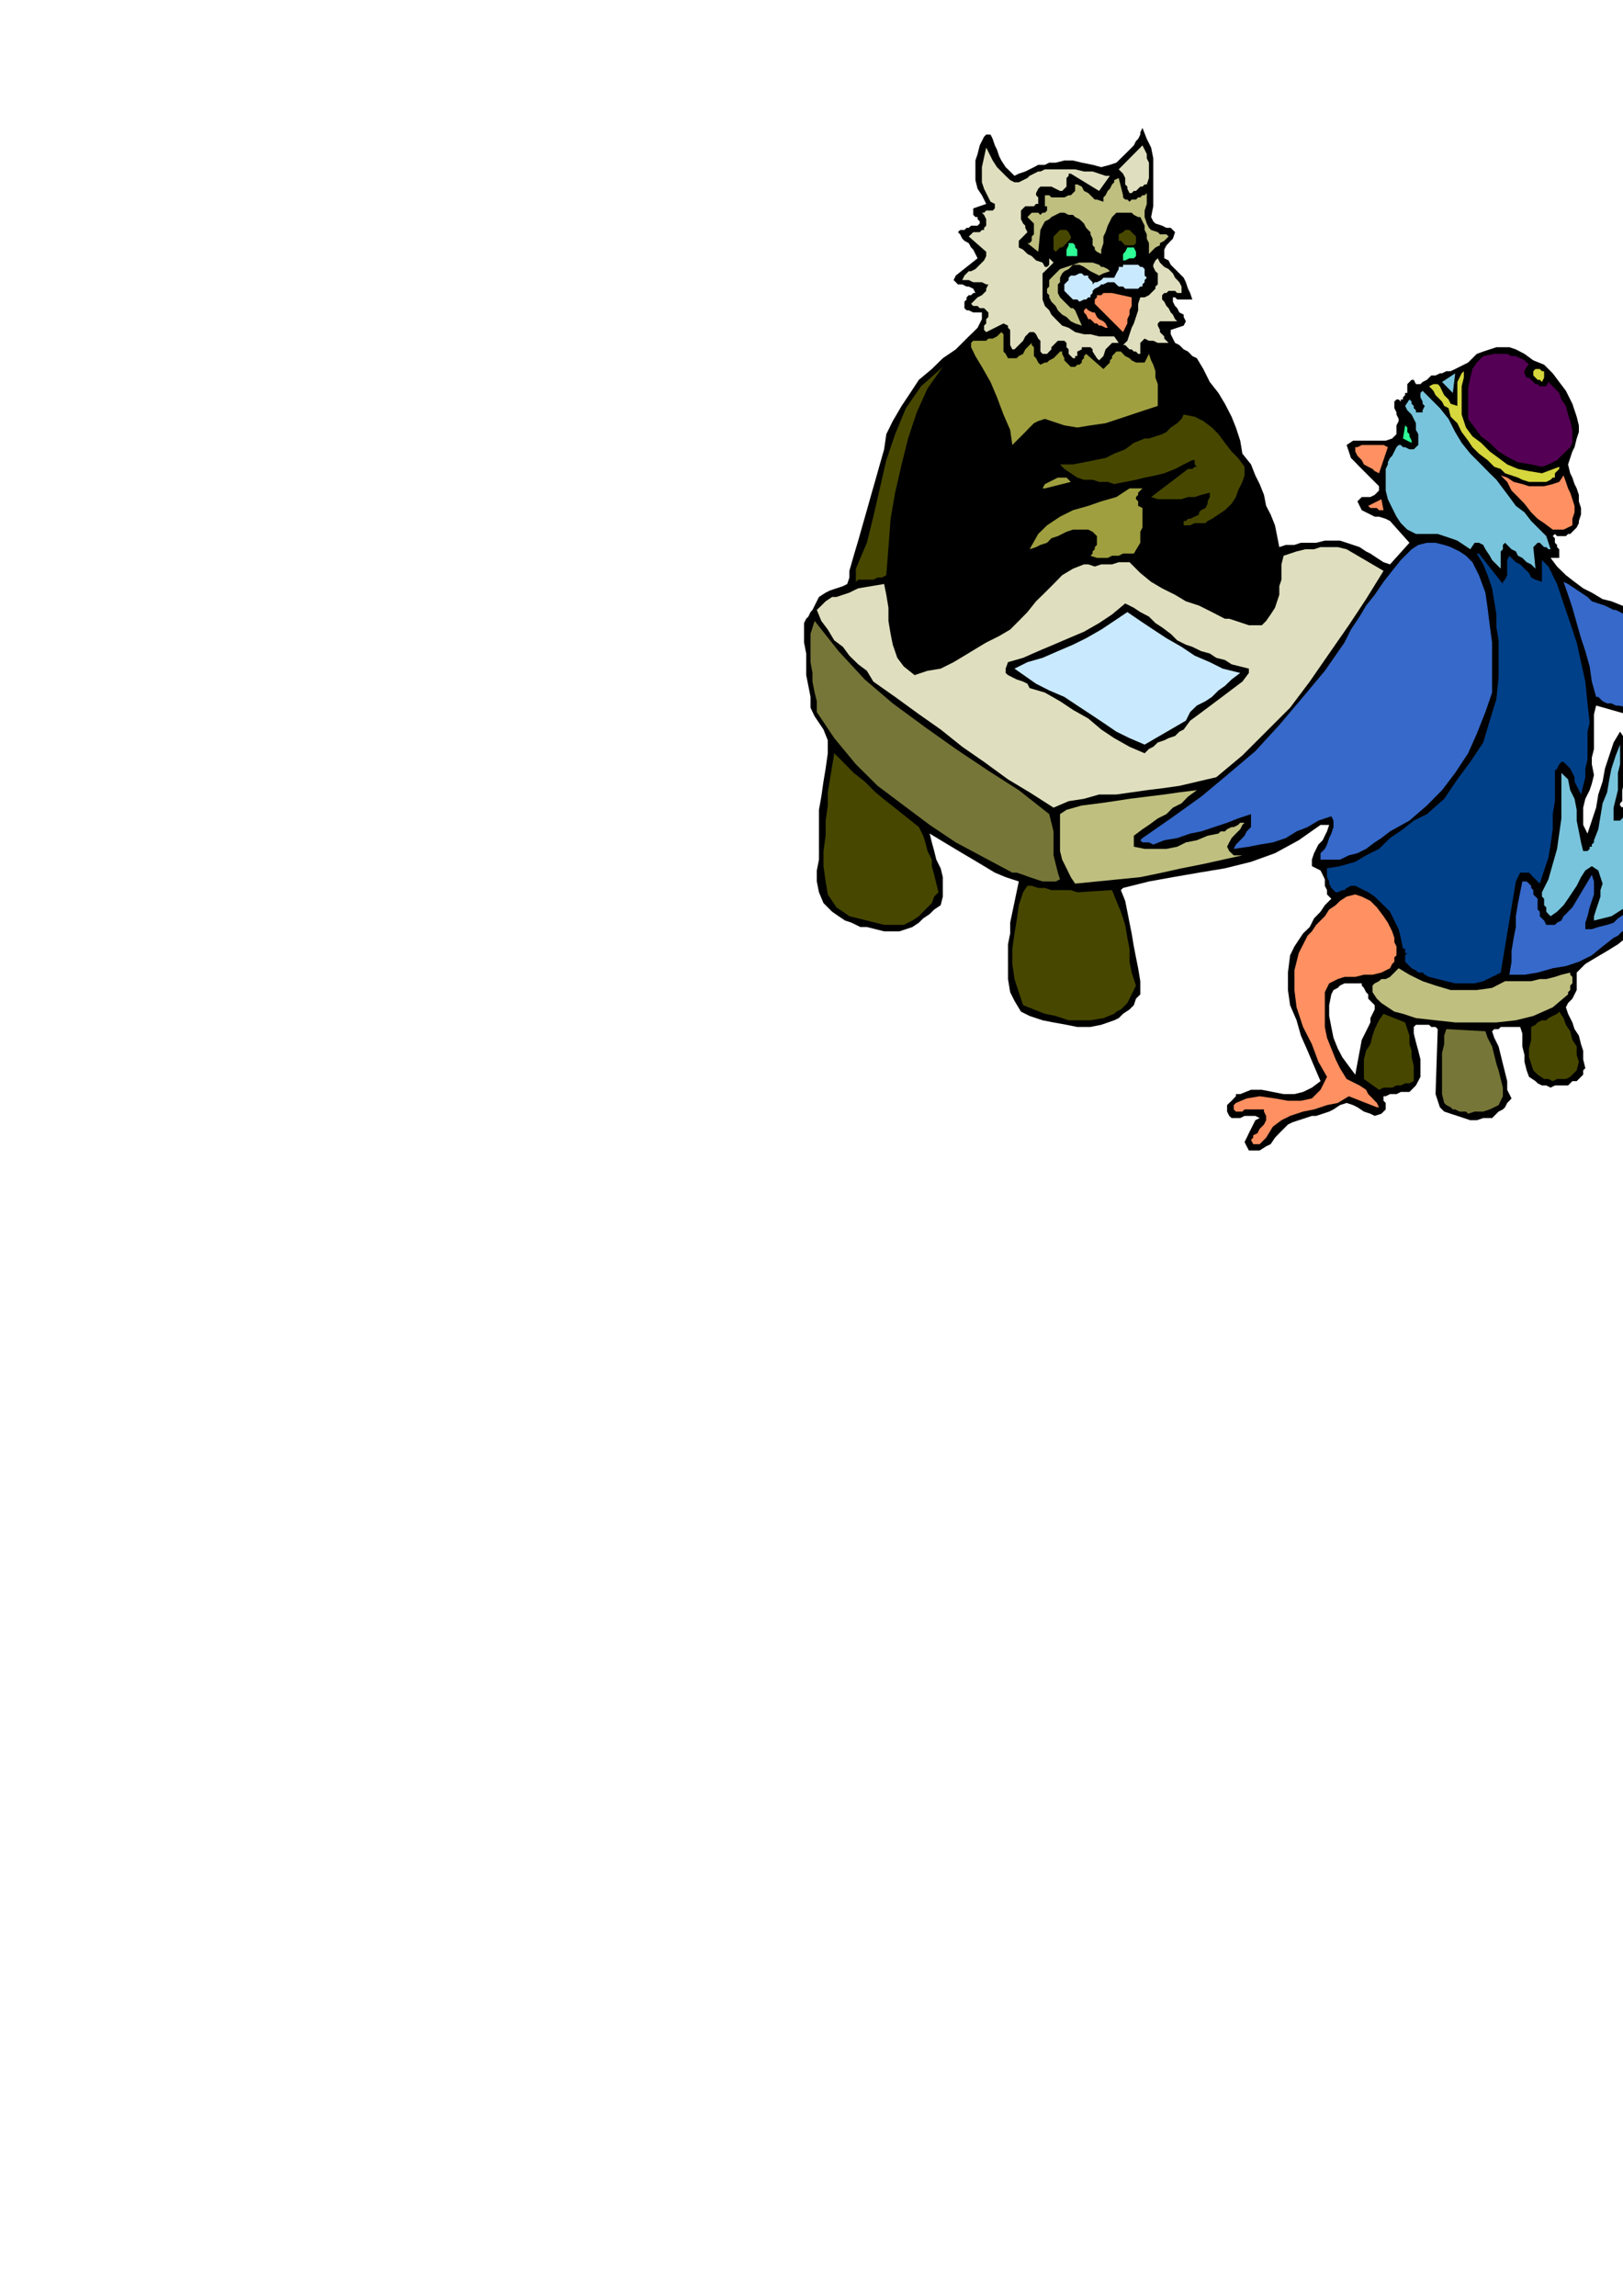<?xml version="1.0" encoding="utf-8"?>
<!-- Created by UniConvertor 2.0rc4 (https://sk1project.net/) -->
<svg xmlns="http://www.w3.org/2000/svg" height="841.89pt" viewBox="0 0 595.276 841.89" width="595.276pt" version="1.1" xmlns:xlink="http://www.w3.org/1999/xlink" id="c4a6d1e1-f613-11ea-a1ce-dcc15c148e23">

<g>
	<path style="fill:#000000;" d="M 657.134,216.537 L 657.134,215.745 657.926,214.953 657.926,214.161 657.926,214.161 657.926,213.369 657.926,212.577 657.134,211.785 656.27,211.785 655.478,210.921 653.894,210.921 653.102,211.785 652.31,211.785 651.518,212.577 650.726,213.369 649.142,213.369 648.35,214.161 644.39,216.537 641.15,218.121 636.398,218.913 632.438,218.913 627.614,218.913 622.862,219.705 617.318,220.497 611.702,222.873 609.326,222.873 606.95,222.873 604.574,222.873 602.99,222.873 600.542,222.873 598.958,222.873 596.582,222.873 594.998,222.081 591.038,220.497 587.798,219.705 583.838,217.329 580.67,215.745 577.502,213.369 574.334,210.921 571.094,207.753 568.718,204.585 571.886,204.585 571.886,203.793 571.886,202.209 571.886,201.417 571.094,200.625 571.094,199.833 570.302,199.041 570.302,197.385 569.51,196.593 570.302,195.801 571.094,196.593 571.886,196.593 572.678,196.593 574.334,196.593 575.126,195.801 575.918,195.801 576.71,195.009 577.502,194.217 578.294,193.425 579.086,191.841 579.086,191.049 579.878,188.673 579.878,186.297 579.086,183.849 579.086,181.473 578.294,179.097 577.502,177.513 576.71,175.137 575.918,173.553 575.126,170.313 575.918,167.937 576.71,165.561 577.502,163.977 578.294,160.809 579.086,158.433 579.086,155.985 578.294,152.817 576.71,148.065 574.334,143.313 571.886,140.073 569.51,136.905 566.342,133.737 562.382,132.153 559.142,129.777 555.974,128.121 553.598,127.329 551.222,127.329 548.846,127.329 546.398,128.121 544.022,128.913 541.646,129.777 540.062,131.361 538.478,132.945 536.894,133.737 535.31,134.529 533.726,135.321 532.07,136.113 530.486,136.113 528.902,136.905 528.11,136.905 526.526,137.697 524.942,137.697 524.15,138.489 523.358,139.281 521.774,140.073 520.982,140.865 520.19,140.865 519.326,140.865 518.534,139.281 517.742,139.281 516.95,140.073 516.95,140.073 516.158,140.865 516.158,141.657 516.158,142.449 516.158,143.313 516.158,144.105 515.366,144.105 515.366,144.897 514.574,145.689 514.574,146.481 513.782,146.481 513.782,147.273 512.99,146.481 512.198,146.481 511.406,147.273 511.406,148.857 511.406,149.649 512.198,151.233 512.198,152.025 512.99,153.609 512.99,154.401 512.198,155.985 512.198,159.225 510.614,160.809 508.238,161.601 505.79,161.601 502.622,161.601 499.454,161.601 496.286,161.601 493.91,163.185 494.702,165.561 495.494,167.937 497.078,169.521 498.662,171.177 500.246,172.761 502.622,175.137 504.206,176.721 505.79,178.305 505.79,179.889 504.998,180.681 504.206,181.473 502.622,182.265 501.038,182.265 499.454,182.265 498.662,183.057 497.87,183.849 498.662,185.505 499.454,187.089 501.038,187.881 502.622,188.673 504.206,189.465 505.79,189.465 508.238,190.257 509.822,191.049 516.95,199.041 509.822,206.961 507.446,206.169 504.998,204.585 502.622,203.001 501.038,202.209 498.662,200.625 496.286,199.833 493.91,199.041 491.462,198.249 489.086,198.249 485.918,198.249 482.75,199.041 480.374,199.041 477.134,199.041 474.758,199.833 471.59,199.833 469.214,200.625 468.422,196.593 467.63,192.633 466.046,188.673 464.39,185.505 463.598,181.473 462.014,177.513 460.43,174.345 458.846,170.313 455.678,166.353 454.886,161.601 453.302,156.777 451.718,152.817 449.27,148.065 446.894,144.105 443.726,140.073 441.35,135.321 438.974,131.361 437.318,130.569 435.734,128.913 434.15,128.121 432.566,126.537 430.982,125.745 430.19,124.161 429.398,122.577 429.398,120.993 434.15,119.409 434.942,117.825 434.15,116.241 434.15,115.377 432.566,114.585 431.774,113.001 430.982,112.209 430.19,110.625 430.19,109.041 430.982,109.041 431.774,109.833 432.566,109.833 433.358,109.833 434.15,109.833 434.942,109.833 436.526,109.833 437.318,109.833 436.526,107.457 435.734,105.873 434.942,103.497 434.15,101.841 432.566,100.257 430.982,98.673 429.398,97.089 428.606,95.505 427.022,94.713 427.022,93.129 427.022,92.337 427.022,91.545 427.814,89.961 428.606,89.169 429.398,88.305 430.19,87.513 430.982,85.137 430.19,84.345 429.398,83.553 427.814,83.553 426.23,82.761 423.782,81.969 422.99,81.177 422.198,79.593 422.99,75.633 422.99,71.601 422.99,66.849 422.99,62.889 422.99,58.065 422.198,54.105 420.614,50.937 419.03,46.905 418.238,48.561 418.238,49.353 417.446,50.937 416.654,51.729 415.862,53.313 415.07,54.105 413.486,55.689 412.694,56.481 409.454,59.649 407.078,60.441 403.91,61.305 400.742,60.441 396.782,59.649 393.542,58.857 390.374,58.857 387.206,59.649 384.83,59.649 383.246,60.441 380.798,60.441 379.214,61.305 377.63,62.097 376.046,62.889 373.67,63.681 372.086,64.473 370.502,62.889 368.846,61.305 367.262,58.857 366.47,57.273 365.678,54.897 364.886,53.313 364.094,50.937 363.302,49.353 362.51,49.353 361.718,49.353 360.926,50.145 360.926,50.145 359.342,53.313 358.55,56.481 357.758,58.857 357.758,62.889 357.758,66.057 358.55,69.225 360.134,71.601 361.718,74.769 356.966,76.425 356.966,77.217 356.966,78.009 356.966,78.801 357.758,79.593 358.55,79.593 358.55,80.385 359.342,81.177 359.342,81.969 358.55,82.761 357.758,82.761 356.174,82.761 355.31,83.553 354.518,83.553 353.726,84.345 352.142,84.345 351.35,85.137 352.142,85.929 352.934,87.513 353.726,88.305 355.31,89.169 356.174,90.753 356.966,91.545 357.758,93.129 358.55,94.713 350.558,101.049 349.766,102.705 350.558,103.497 351.35,104.289 352.934,104.289 354.518,105.081 355.31,105.081 356.966,105.873 357.758,107.457 356.966,107.457 356.174,108.249 355.31,108.249 354.518,109.041 354.518,109.833 353.726,110.625 353.726,111.417 353.726,112.209 353.726,113.001 354.518,113.793 355.31,113.793 356.966,114.585 357.758,114.585 358.55,114.585 359.342,114.585 360.134,114.585 360.134,117.033 359.342,118.617 358.55,120.201 356.966,121.785 355.31,123.369 353.726,124.953 352.142,126.537 350.558,128.121 345.806,131.361 341.774,135.321 337.022,139.281 333.854,144.105 330.686,148.857 327.446,154.401 325.07,159.225 324.278,164.769 322.694,170.313 321.11,175.929 319.526,181.473 317.942,187.089 316.358,192.633 314.774,198.249 313.118,203.793 311.534,209.337 311.534,211.785 310.742,214.161 309.158,214.953 306.782,215.745 304.406,216.537 302.822,217.329 300.374,218.913 299.582,220.497 298.79,222.081 297.998,223.665 297.278,224.457 296.486,226.113 295.694,226.905 294.902,228.489 294.902,230.073 294.902,231.657 294.902,235.617 295.694,239.649 295.694,243.609 295.694,247.569 296.486,251.529 297.278,255.561 297.278,259.521 298.79,262.689 302.03,267.513 303.614,271.473 303.614,276.225 302.822,281.841 302.03,286.593 301.238,292.137 300.374,296.961 300.374,302.505 300.374,306.465 300.374,310.497 300.374,315.249 299.582,319.209 299.582,323.241 300.374,327.201 302.03,331.161 305.198,334.329 307.574,335.985 309.95,337.569 312.326,338.361 315.566,339.945 317.942,339.945 321.11,340.737 324.278,341.529 327.446,341.529 329.894,341.529 332.27,340.737 334.646,339.945 337.022,338.361 338.606,336.777 340.982,335.193 342.638,333.537 345.014,331.953 345.806,328.785 345.806,325.617 345.806,321.657 345.014,318.417 343.43,315.249 342.638,312.081 341.774,308.913 340.982,305.673 345.014,308.121 348.974,310.497 352.934,312.873 356.966,315.249 360.926,317.625 364.886,320.001 368.846,321.657 373.67,323.241 370.502,338.361 370.502,342.321 369.71,346.281 369.71,351.105 369.71,355.065 369.71,359.025 370.502,363.849 372.086,367.017 374.462,370.977 377.63,372.561 382.382,374.145 386.414,374.937 391.166,375.801 395.126,376.593 399.95,376.593 403.91,375.801 408.662,374.145 410.318,373.353 411.902,371.769 414.278,370.185 415.862,368.601 416.654,366.225 418.238,364.641 418.238,362.265 418.238,359.817 417.446,355.065 416.654,351.105 415.862,347.073 415.07,342.321 414.278,338.361 413.486,334.329 412.694,330.369 411.11,326.409 411.902,325.617 421.406,323.241 430.19,321.657 439.766,320.001 449.27,318.417 458.846,316.041 467.63,312.873 476.342,308.121 484.334,302.505 487.502,302.505 486.71,304.881 485.918,306.465 485.126,308.121 483.542,309.705 482.75,311.289 481.958,312.873 481.166,315.249 481.166,317.625 482.75,318.417 484.334,319.209 485.126,320.793 485.918,322.449 485.918,324.825 486.71,326.409 486.71,327.993 488.294,329.577 485.918,331.953 484.334,334.329 481.958,336.777 480.374,339.945 477.926,342.321 476.342,344.697 474.758,347.073 473.174,350.313 472.382,356.649 472.382,363.057 473.174,368.601 475.55,374.145 477.134,379.761 479.582,385.305 481.958,390.921 484.334,396.465 481.166,398.841 477.926,400.425 474.758,401.217 470.798,401.217 466.838,400.425 462.806,399.633 458.846,399.633 454.886,401.217 453.302,401.217 453.302,402.009 452.51,402.801 451.718,403.665 450.854,404.457 450.062,405.249 450.062,406.041 450.062,407.625 450.854,409.209 451.718,410.001 453.302,410.001 454.886,410.001 456.47,409.209 458.846,409.209 460.43,409.209 462.014,410.001 460.43,410.793 459.638,412.377 458.846,413.961 458.054,415.545 457.262,417.201 456.47,418.785 457.262,420.369 458.054,421.881 460.43,421.881 462.014,421.881 464.39,420.369 466.046,419.577 467.63,417.201 469.214,415.545 470.798,413.961 472.382,412.377 473.966,411.585 476.342,410.793 478.79,410.001 481.166,409.209 482.75,409.209 485.126,408.417 487.502,407.625 489.086,406.833 491.462,405.249 493.91,404.457 496.286,405.249 497.87,406.041 500.246,407.625 502.622,408.417 504.206,409.209 506.654,408.417 507.446,407.625 508.238,406.833 508.238,406.041 508.238,405.249 508.238,404.457 507.446,403.665 507.446,402.801 507.446,402.009 508.238,402.009 509.822,401.217 510.614,401.217 512.198,401.217 513.782,400.425 514.574,400.425 516.158,400.425 516.95,400.425 519.326,398.049 520.982,394.881 520.982,391.713 520.982,388.473 520.19,385.305 519.326,382.137 518.534,378.969 518.534,376.593 519.326,375.801 520.982,375.801 521.774,375.801 523.358,375.801 524.15,375.801 524.942,376.593 526.526,376.593 527.318,377.385 526.526,401.217 528.11,406.041 529.694,407.625 532.07,408.417 534.518,409.209 536.894,410.001 539.27,410.793 541.646,410.793 544.022,410.001 547.262,410.001 548.054,409.209 548.846,408.417 549.638,407.625 551.222,406.833 552.014,406.041 552.806,404.457 553.598,403.665 554.39,402.801 552.806,399.633 552.806,396.465 552.014,393.297 551.222,390.129 550.43,386.889 549.638,383.721 548.054,380.553 547.262,378.177 548.054,377.385 549.638,377.385 550.43,376.593 552.014,376.593 553.598,376.593 554.39,376.593 555.974,376.593 557.558,376.593 558.35,378.969 558.35,381.345 558.35,383.721 559.142,386.889 559.142,389.337 559.934,392.505 560.798,394.881 563.174,396.465 563.966,397.257 565.55,398.049 567.134,398.049 568.718,398.841 570.302,398.049 571.886,398.049 573.47,398.049 575.126,398.049 575.918,397.257 576.71,396.465 578.294,396.465 579.086,395.673 579.878,394.881 580.67,394.089 580.67,392.505 581.462,391.713 580.67,388.473 580.67,385.305 579.878,382.929 579.086,379.761 577.502,377.385 576.71,374.937 575.126,371.769 574.334,369.393 575.126,367.809 576.71,366.225 577.502,364.641 578.294,363.057 578.294,361.401 578.294,359.817 578.294,358.233 578.294,356.649 581.462,353.481 585.422,351.105 589.454,348.729 593.414,346.281 597.374,343.113 600.542,339.945 602.198,335.985 603.782,331.161 622.862,307.329 625.238,303.297 628.406,299.337 630.854,295.377 633.23,291.345 635.606,287.385 637.19,283.425 637.982,278.601 637.982,273.849 635.606,273.849 634.022,274.641 631.646,276.225 630.854,277.809 629.27,280.257 628.406,281.841 626.822,284.217 626.03,285.801 623.654,287.385 621.278,288.969 619.694,291.345 617.318,293.793 614.87,295.377 613.286,296.961 610.91,298.545 608.534,299.337 607.742,297.753 608.534,296.169 608.534,294.585 609.326,292.929 610.118,291.345 610.91,289.761 611.702,288.177 612.494,286.593 612.494,284.217 613.286,281.841 613.286,279.393 614.078,277.809 614.078,275.433 614.078,273.057 614.078,270.681 614.078,268.305 612.494,268.305 611.702,268.305 610.91,269.097 610.91,269.889 609.326,273.057 606.95,277.017 605.366,280.257 603.782,283.425 601.334,286.593 599.75,289.761 597.374,292.929 594.998,296.169 594.206,295.377 594.206,294.585 594.998,293.793 594.998,292.929 594.998,289.761 595.79,286.593 595.79,283.425 596.582,279.393 596.582,276.225 596.582,273.849 595.79,270.681 594.206,268.305 591.83,272.265 590.246,277.017 588.662,281.841 587.798,286.593 586.214,291.345 585.422,296.169 583.838,300.921 582.254,305.673 580.67,302.505 580.67,299.337 580.67,296.169 581.462,292.929 583.046,289.761 583.838,287.385 584.63,284.217 583.838,280.257 583.838,277.809 584.63,274.641 584.63,272.265 584.63,269.889 584.63,266.721 584.63,264.273 584.63,261.897 585.422,258.729 596.582,261.897 601.334,261.897 606.95,262.689 612.494,262.689 617.318,261.897 622.862,261.105 627.614,260.313 632.438,257.937 636.398,254.769 636.398,253.977 637.19,252.321 637.982,252.321 637.982,251.529 637.19,251.529 637.19,250.737 635.606,250.737 634.814,251.529 633.23,251.529 631.646,251.529 630.854,251.529 629.27,251.529 628.406,251.529 626.822,251.529 630.854,249.945 634.022,248.361 637.19,246.777 640.358,244.401 643.598,242.817 646.766,240.441 649.934,237.993 653.102,235.617 653.102,234.825 653.102,234.033 653.102,233.241 653.102,232.449 653.102,231.657 653.102,230.865 653.102,230.073 653.102,229.281 650.726,230.073 649.142,230.865 646.766,231.657 645.182,232.449 643.598,233.241 641.15,234.033 639.566,234.825 637.982,235.617 640.358,233.241 642.806,230.865 645.182,228.489 648.35,226.905 650.726,224.457 653.102,222.081 654.686,218.913 657.134,216.537 Z M 499.454,381.345 L 497.078,394.089 494.702,390.921 492.326,387.681 490.67,384.513 489.086,380.553 488.294,376.593 487.502,372.561 487.502,368.601 488.294,364.641 489.086,363.057 490.67,362.265 491.462,361.401 493.118,360.609 494.702,360.609 496.286,360.609 497.87,360.609 499.454,360.609 499.454,361.401 500.246,362.265 501.038,363.849 501.83,364.641 501.83,366.225 502.622,367.017 503.414,367.809 504.206,368.601 504.206,370.185 503.414,371.769 502.622,373.353 502.622,374.937 501.83,376.593 501.038,378.177 500.246,379.761 499.454,381.345 Z" />
	<path style="fill:#dfdfbf;" d="M 420.614,67.641 L 419.822,67.641 419.03,68.433 418.238,68.433 417.446,69.225 416.654,70.017 415.862,70.017 415.07,70.809 414.278,70.809 413.486,69.225 413.486,68.433 412.694,67.641 412.694,66.057 412.694,65.265 411.902,63.681 411.11,62.889 410.318,62.097 419.03,53.313 419.822,54.897 420.614,56.481 420.614,58.065 421.406,59.649 421.406,62.097 421.406,63.681 421.406,65.265 420.614,67.641 Z" />
	<path style="fill:#dfdfbf;" d="M 372.086,66.849 L 373.67,66.849 375.254,66.057 376.838,65.265 377.63,64.473 379.214,63.681 380.798,62.889 381.59,62.889 383.246,62.097 386.414,62.097 388.79,62.097 391.958,62.097 394.334,62.097 397.574,62.889 400.742,62.889 403.118,63.681 405.494,64.473 407.078,64.473 403.118,70.017 392.75,63.681 391.958,63.681 391.958,64.473 391.166,65.265 391.166,66.849 391.166,67.641 391.166,68.433 390.374,69.225 389.582,70.017 388.79,70.017 387.206,69.225 385.622,68.433 384.038,68.433 383.246,68.433 381.59,68.433 380.798,69.225 380.006,70.809 380.006,71.601 380.798,72.393 380.798,73.185 380.798,74.769 380.006,74.769 379.214,75.633 377.63,75.633 376.838,75.633 376.046,75.633 375.254,76.425 374.462,77.217 374.462,78.009 374.462,79.593 374.462,80.385 375.254,81.969 376.046,82.761 376.046,83.553 376.838,85.137 376.046,85.929 375.254,86.721 373.67,88.305 373.67,90.753 375.254,91.545 376.838,93.129 378.422,93.921 380.006,95.505 382.382,96.297 383.246,97.881 384.038,97.881 384.83,97.089 384.83,94.713 385.622,95.505 386.414,96.297 385.622,97.089 384.83,97.881 384.038,98.673 383.246,99.465 382.382,100.257 382.382,101.841 382.382,103.497 382.382,105.873 382.382,107.457 382.382,109.833 383.246,112.209 384.83,113.793 385.622,115.377 387.206,117.033 389.582,119.409 391.958,120.201 394.334,121.785 397.574,122.577 399.95,122.577 403.118,123.369 405.494,123.369 408.662,123.369 410.318,125.745 407.87,125.745 407.078,126.537 405.494,128.121 404.702,130.569 403.91,131.361 403.118,132.153 402.326,131.361 400.742,128.913 400.742,128.121 399.95,127.329 399.158,127.329 399.158,127.329 398.366,127.329 397.574,127.329 396.782,127.329 396.782,128.121 395.126,128.913 395.126,129.777 395.126,130.569 394.334,130.569 394.334,131.361 393.542,131.361 392.75,130.569 391.958,129.777 391.958,128.121 391.166,127.329 391.166,125.745 390.374,124.953 388.79,124.953 387.998,124.953 387.206,125.745 386.414,126.537 385.622,127.329 385.622,128.121 384.83,128.913 384.038,129.777 383.246,129.777 382.382,129.777 381.59,128.913 381.59,127.329 381.59,126.537 381.59,124.953 380.798,124.161 380.006,122.577 379.214,121.785 377.63,121.785 376.838,122.577 376.046,123.369 375.254,124.953 374.462,125.745 373.67,126.537 372.878,127.329 372.086,128.121 371.294,128.121 370.502,126.537 370.502,125.745 370.502,124.161 370.502,122.577 370.502,120.993 369.71,120.201 369.71,119.409 368.054,118.617 361.718,121.785 360.926,120.993 360.926,120.201 360.926,119.409 361.718,118.617 361.718,117.033 362.51,116.241 362.51,115.377 362.51,114.585 361.718,113.793 360.926,113.001 360.134,113.001 359.342,113.001 358.55,112.209 357.758,112.209 356.966,112.209 356.174,111.417 356.966,110.625 357.758,109.833 358.55,109.041 360.134,108.249 360.926,107.457 361.718,106.665 361.718,105.873 362.51,104.289 361.718,104.289 360.134,103.497 359.342,103.497 357.758,103.497 356.966,103.497 355.31,102.705 354.518,102.705 352.934,102.705 353.726,101.049 354.518,100.257 355.31,99.465 356.174,99.465 357.758,98.673 358.55,97.881 359.342,97.089 360.134,96.297 360.926,95.505 361.718,93.921 361.718,93.129 361.718,92.337 355.31,86.721 356.174,85.929 356.966,85.137 357.758,85.137 359.342,85.137 360.134,84.345 360.926,84.345 360.926,83.553 361.718,82.761 361.718,81.177 361.718,80.385 360.926,78.801 360.134,78.009 360.926,78.009 361.718,77.217 362.51,77.217 363.302,77.217 364.094,77.217 364.886,76.425 364.886,76.425 364.886,74.769 363.302,73.977 362.51,72.393 361.718,70.809 360.926,69.225 360.134,66.849 360.134,65.265 360.134,62.889 360.134,61.305 361.718,54.105 362.51,55.689 363.302,57.273 364.094,58.857 365.678,61.305 367.262,62.889 368.846,64.473 370.502,66.057 372.086,66.849 Z" />
	<path style="fill:#bfbf80;" d="M 411.902,71.601 L 411.902,72.393 412.694,73.185 413.486,73.185 414.278,73.977 415.07,73.185 415.862,73.185 416.654,73.185 417.446,72.393 418.238,72.393 419.03,71.601 419.822,71.601 420.614,70.809 420.614,73.185 420.614,74.769 419.822,77.217 419.822,79.593 420.614,81.969 421.406,83.553 422.198,84.345 424.646,85.137 425.438,85.929 427.022,85.929 427.814,85.929 428.606,86.721 427.814,87.513 427.022,88.305 425.438,89.169 425.438,89.961 423.782,90.753 422.99,91.545 422.198,92.337 421.406,93.129 421.406,91.545 421.406,89.169 420.614,87.513 420.614,85.929 419.822,84.345 419.822,82.761 419.03,81.177 418.238,79.593 417.446,79.593 415.862,78.801 415.07,78.009 414.278,78.009 412.694,78.009 411.902,78.009 411.11,78.009 409.454,78.009 407.87,79.593 407.078,81.177 406.286,82.761 405.494,85.137 404.702,86.721 404.702,89.169 403.91,91.545 403.91,93.129 402.326,92.337 401.534,91.545 401.534,90.753 400.742,89.961 400.742,88.305 400.742,87.513 399.95,85.929 399.95,85.137 399.158,84.345 398.366,83.553 397.574,81.969 396.782,81.177 395.918,80.385 394.334,79.593 393.542,78.801 391.958,78.801 390.374,78.009 388.79,78.009 387.206,78.801 385.622,79.593 384.83,80.385 383.246,81.177 382.382,82.761 381.59,84.345 380.798,92.337 376.838,89.169 377.63,89.169 378.422,88.305 378.422,86.721 379.214,85.929 379.214,85.137 379.214,84.345 379.214,82.761 379.214,81.969 378.422,81.177 377.63,80.385 376.838,79.593 377.63,78.801 378.422,78.009 379.214,78.009 380.798,78.009 381.59,78.801 382.382,78.009 383.246,78.009 384.038,77.217 384.038,76.425 384.038,75.633 383.246,75.633 383.246,74.769 383.246,73.977 383.246,72.393 383.246,71.601 384.83,71.601 385.622,72.393 387.206,72.393 388.79,72.393 390.374,72.393 391.958,71.601 392.75,71.601 394.334,70.017 394.334,67.641 395.126,67.641 396.782,68.433 397.574,70.017 399.158,70.809 399.95,71.601 401.534,73.185 402.326,73.185 404.702,73.977 404.702,72.393 405.494,71.601 406.286,70.017 407.078,69.225 407.87,67.641 408.662,66.849 408.662,66.057 410.318,65.265 411.902,71.601 Z" />
	<path style="fill:#000000;" d="M 419.03,85.137 L 419.03,85.929 419.03,86.721 419.822,87.513 419.822,89.169 419.822,90.753 420.614,91.545 419.822,93.129 419.822,93.921 419.03,91.545 418.238,89.961 418.238,88.305 417.446,86.721 416.654,85.137 415.862,84.345 415.07,83.553 414.278,82.761 411.902,83.553 410.318,84.345 409.454,85.929 408.662,87.513 407.87,89.169 407.87,91.545 407.87,93.129 407.078,94.713 407.078,95.505 404.702,93.921 405.494,92.337 406.286,89.961 406.286,87.513 407.078,85.929 407.078,84.345 408.662,82.761 409.454,81.177 411.11,79.593 412.694,79.593 413.486,79.593 414.278,79.593 415.862,80.385 416.654,81.177 417.446,82.761 418.238,83.553 419.03,85.137 Z" />
	<path style="fill:#000000;" d="M 399.158,88.305 L 399.158,89.169 399.158,89.169 399.158,89.961 399.95,90.753 399.95,91.545 399.95,92.337 399.95,93.129 399.95,93.921 397.574,93.921 397.574,91.545 396.782,89.961 395.918,88.305 395.918,87.513 394.334,85.929 393.542,84.345 392.75,83.553 391.166,82.761 389.582,82.761 388.79,82.761 387.998,83.553 387.206,84.345 386.414,85.137 386.414,85.929 385.622,86.721 384.83,87.513 384.83,88.305 384.83,89.169 384.83,89.961 384.83,90.753 384.83,91.545 384.83,92.337 384.83,93.129 384.83,93.129 383.246,93.129 383.246,92.337 382.382,90.753 382.382,89.169 382.382,87.513 383.246,85.929 383.246,84.345 384.83,83.553 384.83,82.761 385.622,81.969 386.414,81.177 387.998,81.177 388.79,80.385 389.582,80.385 390.374,80.385 391.958,80.385 392.75,80.385 393.542,81.177 394.334,82.761 395.918,83.553 395.918,85.137 397.574,85.929 397.574,86.721 399.158,88.305 Z" />
	<path style="fill:#474700;" d="M 392.75,86.721 L 392.75,87.513 391.958,88.305 391.166,89.169 390.374,89.961 389.582,90.753 388.79,90.753 387.998,91.545 387.206,92.337 386.414,91.545 386.414,89.961 386.414,89.169 386.414,88.305 386.414,87.513 386.414,86.721 387.206,85.929 387.206,85.929 387.998,85.137 387.998,85.137 388.79,84.345 389.582,84.345 390.374,84.345 391.166,84.345 391.958,85.137 392.75,86.721 Z" />
	<path style="fill:#474700;" d="M 416.654,89.169 L 415.862,89.961 415.07,89.961 414.278,89.961 412.694,89.961 411.902,89.169 411.11,88.305 410.318,88.305 410.318,87.513 410.318,85.929 411.902,85.137 412.694,84.345 412.694,84.345 413.486,84.345 413.486,84.345 414.278,84.345 415.07,85.137 415.862,85.929 416.654,86.721 416.654,88.305 416.654,89.169 Z" />
	<path style="fill:#2eff96;" d="M 395.126,93.921 L 393.542,93.921 391.958,93.921 391.166,93.921 391.166,92.337 391.166,91.545 391.958,89.961 391.958,89.169 393.542,89.169 393.542,89.169 393.542,89.169 394.334,89.961 394.334,90.753 395.126,91.545 395.126,92.337 395.126,93.129 395.126,93.921 Z" />
	<path style="fill:#dfdfbf;" d="M 433.358,107.457 L 432.566,107.457 431.774,107.457 430.982,106.665 429.398,106.665 428.606,106.665 427.814,107.457 427.022,107.457 426.23,108.249 426.23,109.833 427.022,110.625 427.814,112.209 428.606,113.001 429.398,114.585 430.19,115.377 430.982,117.033 431.774,117.825 430.982,117.825 430.19,117.825 428.606,117.825 427.814,117.825 427.022,117.825 426.23,117.825 425.438,117.825 424.646,118.617 424.646,119.409 425.438,120.993 425.438,121.785 426.23,122.577 427.022,123.369 427.022,124.161 427.814,124.953 428.606,125.745 427.022,125.745 424.646,125.745 422.99,124.953 421.406,124.953 419.822,124.161 419.03,124.953 418.238,125.745 418.238,128.121 418.238,129.777 417.446,129.777 416.654,128.913 415.862,128.913 415.07,128.121 414.278,128.121 413.486,127.329 412.694,126.537 411.902,126.537 413.486,124.953 414.278,122.577 415.07,120.201 415.862,118.617 416.654,116.241 417.446,113.793 417.446,111.417 418.238,109.041 419.03,109.041 419.822,109.041 421.406,108.249 422.198,107.457 422.99,106.665 423.782,105.873 423.782,105.081 424.646,104.289 424.646,102.705 424.646,101.841 424.646,100.257 423.782,99.465 422.99,97.881 422.99,97.089 423.782,95.505 424.646,94.713 425.438,96.297 427.022,97.881 428.606,98.673 430.19,100.257 430.982,101.841 432.566,103.497 433.358,105.081 433.358,107.457 Z" />
	<path style="fill:#bfbf80;" d="M 407.078,99.465 L 404.702,100.257 403.118,101.049 401.534,100.257 399.95,99.465 397.574,97.881 395.918,97.089 393.542,97.089 391.958,98.673 390.374,99.465 389.582,100.257 388.79,101.841 388.79,103.497 387.998,104.289 387.998,105.873 387.998,107.457 388.79,109.041 389.582,109.833 389.582,109.833 390.374,110.625 391.166,111.417 391.958,112.209 392.75,113.001 393.542,113.001 394.334,113.793 396.782,119.409 394.334,118.617 392.75,117.825 391.166,116.241 389.582,115.377 387.998,113.793 387.206,112.209 385.622,110.625 384.83,109.041 384.83,108.249 384.038,107.457 384.038,105.873 384.83,105.081 384.83,104.289 384.83,103.497 384.83,102.705 385.622,101.841 387.206,100.257 388.79,98.673 391.166,97.881 393.542,97.089 395.918,96.297 398.366,96.297 400.742,96.297 403.118,97.089 403.91,97.881 404.702,97.881 406.286,98.673 407.078,99.465 Z" />
	<path style="fill:#ff9061;" d="M 415.07,109.041 L 415.07,110.625 415.07,112.209 414.278,113.793 414.278,115.377 413.486,117.033 413.486,118.617 412.694,120.201 411.902,121.785 401.534,111.417 401.534,109.833 402.326,109.041 402.326,108.249 403.91,108.249 404.702,107.457 405.494,107.457 407.078,107.457 407.87,107.457 415.07,109.041 Z" />
	<path style="fill:#ff9061;" d="M 406.286,120.201 L 405.494,120.201 403.91,119.409 403.118,119.409 402.326,118.617 401.534,118.617 400.742,117.825 399.95,117.033 399.158,117.033 398.366,115.377 397.574,114.585 397.574,113.793 398.366,113.001 399.158,113.793 400.742,114.585 401.534,114.585 402.326,116.241 403.118,117.033 404.702,117.825 405.494,118.617 406.286,120.201 Z" />
	<path style="fill:#9f9f40;" d="M 369.71,131.361 L 371.294,131.361 372.878,131.361 373.67,130.569 375.254,129.777 376.046,128.121 376.838,127.329 377.63,126.537 378.422,125.745 378.422,126.537 379.214,127.329 379.214,128.121 379.214,129.777 379.214,130.569 380.006,131.361 380.798,132.945 381.59,133.737 383.246,132.945 384.038,132.945 384.83,132.153 386.414,131.361 387.206,130.569 387.998,129.777 387.998,129.777 388.79,128.913 389.582,128.913 389.582,129.777 390.374,131.361 390.374,132.153 391.166,132.945 391.958,133.737 392.75,134.529 393.542,134.529 394.334,134.529 395.126,133.737 395.918,133.737 396.782,132.945 396.782,132.153 397.574,131.361 397.574,130.569 398.366,129.777 404.702,135.321 405.494,134.529 406.286,133.737 407.078,132.945 407.078,132.153 407.87,131.361 407.87,130.569 408.662,129.777 409.454,128.913 411.11,128.913 411.902,129.777 412.694,130.569 414.278,131.361 415.07,132.153 416.654,132.945 418.238,132.945 419.822,132.945 421.406,129.777 422.198,132.153 422.99,133.737 423.782,136.113 423.782,138.489 424.646,140.865 424.646,144.105 424.646,146.481 424.646,148.857 419.822,150.441 415.07,152.025 410.318,153.609 405.494,155.193 399.95,155.985 395.126,156.777 390.374,155.985 385.622,154.401 383.246,153.609 380.798,154.401 379.214,155.193 377.63,156.777 376.046,158.433 374.462,160.017 372.878,161.601 371.294,163.185 370.502,157.641 368.054,152.025 365.678,145.689 363.302,140.073 360.134,134.529 357.758,130.569 356.174,127.329 356.174,126.537 356.174,125.745 356.966,124.953 356.966,124.953 357.758,124.953 358.55,124.953 359.342,124.953 360.134,124.953 360.926,124.953 361.718,124.953 362.51,124.161 363.302,124.161 364.094,124.161 365.678,123.369 366.47,122.577 366.47,122.577 367.262,121.785 368.054,122.577 368.054,124.161 368.054,124.953 368.054,126.537 368.054,127.329 368.054,128.913 368.846,129.777 369.71,131.361 Z" />
	<path style="fill:#000000;" d="M 449.27,152.817 L 450.062,153.609 450.062,154.401 450.062,155.985 450.854,156.777 450.854,157.641 450.854,158.433 451.718,159.225 451.718,160.017 451.718,160.809 449.27,158.433 446.894,155.985 445.31,154.401 442.934,152.025 439.766,151.233 437.318,149.649 434.942,149.649 431.774,150.441 430.982,150.441 430.19,151.233 430.19,152.025 429.398,152.817 428.606,153.609 428.606,154.401 427.022,154.401 427.022,155.193 427.022,151.233 427.022,148.065 427.022,144.897 427.022,141.657 427.022,137.697 426.23,134.529 425.438,131.361 423.782,128.913 424.646,128.121 425.438,128.121 426.23,128.913 427.022,128.913 427.814,128.913 428.606,128.913 429.398,128.913 430.19,128.121 434.15,130.569 436.526,132.945 438.974,136.113 441.35,139.281 442.934,142.449 445.31,146.481 446.894,149.649 449.27,152.817 Z" />
	<path style="fill:#540054;" d="M 560.798,133.737 L 559.934,134.529 559.142,136.113 559.142,136.905 559.934,138.489 560.798,138.489 561.59,139.281 562.382,140.073 563.174,140.865 563.966,140.865 564.758,141.657 565.55,141.657 567.134,141.657 567.926,140.073 569.51,141.657 571.886,144.105 572.678,146.481 574.334,148.857 575.126,152.025 575.918,154.401 576.71,157.641 576.71,160.809 576.71,162.393 575.918,163.977 574.334,165.561 572.678,167.145 571.094,168.729 569.51,169.521 567.926,170.313 565.55,171.177 561.59,170.313 556.766,169.521 553.598,167.937 549.638,165.561 546.398,162.393 543.23,160.017 540.854,156.777 538.478,153.609 538.478,149.649 538.478,146.481 538.478,142.449 539.27,138.489 540.062,135.321 541.646,132.945 544.022,130.569 548.054,129.777 549.638,129.777 551.222,129.777 552.806,129.777 554.39,130.569 555.974,130.569 557.558,131.361 559.142,132.153 560.798,133.737 Z" />
	<path style="fill:#000000;" d="M 368.054,166.353 L 368.846,167.145 368.846,167.145 369.71,167.145 370.502,167.145 372.878,165.561 374.462,163.185 376.838,160.809 379.214,158.433 380.798,156.777 384.038,155.985 386.414,155.985 389.582,158.433 394.334,159.225 398.366,159.225 402.326,158.433 406.286,157.641 410.318,156.777 414.278,155.985 418.238,154.401 422.198,153.609 419.03,156.777 415.07,160.017 411.11,162.393 406.286,164.769 401.534,165.561 396.782,166.353 391.958,167.145 386.414,167.145 386.414,167.937 385.622,168.729 385.622,169.521 385.622,170.313 385.622,171.177 386.414,171.969 386.414,172.761 387.206,173.553 386.414,174.345 384.83,175.137 384.038,175.929 382.382,176.721 381.59,177.513 380.798,178.305 380.006,179.889 379.214,180.681 381.59,181.473 383.246,182.265 385.622,181.473 387.206,180.681 389.582,179.889 391.958,179.097 393.542,179.097 395.918,178.305 406.286,179.889 404.702,181.473 403.118,182.265 400.742,182.265 398.366,183.057 395.918,183.849 394.334,183.849 391.958,184.713 389.582,185.505 387.206,187.089 384.83,189.465 382.382,191.841 380.006,194.217 377.63,196.593 375.254,199.041 374.462,202.209 373.67,205.377 374.462,206.169 376.046,206.169 376.838,205.377 376.838,205.377 377.63,204.585 378.422,204.585 380.798,203.001 383.246,202.209 385.622,200.625 387.998,199.041 390.374,198.249 393.542,197.385 395.918,196.593 399.158,196.593 399.158,197.385 399.95,199.041 399.158,199.833 399.158,200.625 395.126,203.793 391.166,206.961 387.206,210.921 383.246,214.161 379.214,218.121 375.254,222.081 372.086,225.321 368.054,229.281 364.094,230.865 359.342,233.241 355.31,235.617 351.35,237.993 347.39,240.441 343.43,242.025 338.606,243.609 334.646,243.609 332.27,241.233 330.686,237.993 329.894,234.825 329.102,230.865 329.102,227.697 328.31,223.665 328.31,220.497 327.446,217.329 327.446,210.921 327.446,204.585 327.446,198.249 329.102,191.841 329.894,186.297 330.686,179.889 331.478,173.553 333.062,167.937 334.646,163.185 336.23,158.433 337.814,154.401 340.19,150.441 342.638,145.689 345.014,141.657 347.39,137.697 349.766,133.737 350.558,132.945 351.35,132.153 352.142,132.153 352.934,131.361 353.726,130.569 354.518,130.569 355.31,129.777 356.174,129.777 359.342,133.737 361.718,137.697 364.094,142.449 365.678,147.273 366.47,152.025 368.054,156.777 368.054,161.601 368.054,166.353 Z" />
	<path style="fill:#474700;" d="M 325.07,210.921 L 323.486,211.785 321.902,211.785 320.318,212.577 319.526,212.577 317.942,212.577 316.358,212.577 314.774,212.577 313.91,213.369 313.91,208.545 317.942,199.041 320.318,189.465 322.694,179.097 325.07,168.729 328.31,159.225 332.27,149.649 337.814,141.657 345.806,134.529 340.19,142.449 336.23,151.233 333.062,160.809 330.686,170.313 328.31,180.681 326.654,190.257 325.862,200.625 325.07,210.921 Z" />
	<path style="fill:#d6d63d;" d="M 566.342,138.489 L 565.55,140.073 564.758,139.281 563.966,139.281 563.174,138.489 563.174,138.489 562.382,137.697 562.382,136.905 562.382,136.113 562.382,136.113 563.174,135.321 563.966,135.321 564.758,135.321 565.55,136.113 566.342,136.113 566.342,136.905 566.342,137.697 566.342,138.489 Z" />
	<path style="fill:#d6d63d;" d="M 537.686,156.777 L 540.062,160.017 543.23,162.393 546.398,165.561 549.638,167.937 552.806,170.313 556.766,171.969 560.798,172.761 565.55,173.553 571.886,171.177 571.886,171.969 571.094,172.761 570.302,173.553 570.302,175.137 569.51,175.137 568.718,175.929 567.134,176.721 566.342,176.721 563.174,176.721 560.798,176.721 558.35,175.929 556.766,175.137 554.39,174.345 552.014,173.553 550.43,171.969 548.054,171.177 545.606,168.729 542.438,166.353 540.062,163.977 538.478,161.601 536.102,158.433 534.518,155.193 532.07,152.817 531.278,149.649 529.694,148.857 528.902,147.273 528.11,146.481 527.318,145.689 526.526,144.897 525.734,143.313 524.942,142.449 524.15,141.657 525.734,140.865 527.318,140.865 528.11,141.657 528.902,143.313 529.694,144.897 531.278,146.481 532.07,148.065 534.518,148.857 534.518,147.273 534.518,145.689 534.518,143.313 534.518,141.657 534.518,140.073 535.31,138.489 536.102,136.905 536.894,136.113 536.894,138.489 536.102,141.657 536.102,144.105 536.102,146.481 536.102,148.857 536.102,152.025 536.894,154.401 537.686,156.777 Z" />
	<path style="fill:#78c4dc;" d="M 528.902,140.073 L 533.726,136.905 532.862,144.105 528.902,140.073 Z" />
	<path style="fill:#78c4dc;" d="M 546.398,173.553 L 548.846,175.929 551.222,179.097 553.598,182.265 555.974,185.505 559.142,187.881 561.59,191.049 563.966,193.425 567.134,196.593 568.718,201.417 567.926,201.417 567.134,200.625 566.342,200.625 565.55,199.833 564.758,199.041 563.966,199.041 563.174,199.833 562.382,200.625 563.174,208.545 561.59,206.961 559.934,206.169 558.35,204.585 556.766,203.793 555.974,202.209 554.39,201.417 552.806,199.833 552.014,199.041 551.222,199.833 551.222,201.417 550.43,202.209 550.43,203.001 550.43,204.585 550.43,205.377 550.43,206.961 550.43,208.545 548.846,206.961 547.262,205.377 546.398,203.793 544.814,201.417 544.022,199.833 542.438,199.041 540.854,199.041 539.27,201.417 536.894,199.833 534.518,198.249 532.07,197.385 529.694,196.593 527.318,195.801 524.942,195.801 521.774,195.801 519.326,195.801 516.158,194.217 513.782,191.841 512.198,189.465 510.614,186.297 509.03,183.057 508.238,179.889 508.238,176.721 508.238,173.553 508.238,171.969 509.03,170.313 509.03,169.521 509.822,167.937 510.614,167.145 511.406,165.561 512.198,163.977 512.99,163.185 513.782,163.185 514.574,163.977 515.366,163.977 516.95,164.769 517.742,164.769 518.534,164.769 519.326,163.977 520.19,163.185 520.19,160.809 520.19,159.225 519.326,157.641 519.326,155.193 518.534,153.609 517.742,152.025 516.158,150.441 515.366,148.857 516.95,146.481 517.742,147.273 517.742,148.065 518.534,148.857 518.534,149.649 519.326,150.441 519.326,151.233 520.982,151.233 521.774,151.233 521.774,150.441 522.566,148.857 521.774,148.065 521.774,147.273 520.982,145.689 520.982,144.897 520.982,144.105 521.774,143.313 524.942,146.481 528.11,149.649 531.278,153.609 533.726,158.433 536.102,162.393 539.27,166.353 542.438,169.521 546.398,173.553 Z" />
	<path style="fill:#474700;" d="M 456.47,171.177 L 456.47,174.345 455.678,176.721 454.094,179.889 453.302,182.265 451.718,184.713 449.27,187.089 446.894,188.673 444.518,190.257 442.934,191.049 442.142,191.841 440.558,191.841 439.766,191.841 438.182,191.841 436.526,192.633 434.942,192.633 434.15,192.633 434.15,191.841 434.15,191.049 434.942,191.049 435.734,190.257 436.526,190.257 438.182,189.465 438.182,189.465 439.766,188.673 439.766,187.881 440.558,187.089 442.142,186.297 442.934,184.713 442.934,183.849 443.726,182.265 443.726,181.473 443.726,180.681 440.558,181.473 438.182,182.265 435.734,182.265 433.358,183.057 430.19,183.057 427.022,183.057 424.646,183.057 422.198,182.265 435.734,171.969 436.526,171.969 437.318,171.969 438.182,171.177 438.974,171.177 438.182,170.313 438.182,169.521 438.182,168.729 437.318,168.729 434.15,170.313 430.982,171.969 427.022,173.553 423.782,174.345 419.822,175.137 416.654,175.929 412.694,176.721 408.662,177.513 406.286,176.721 403.118,176.721 400.742,175.929 397.574,175.929 395.126,175.137 392.75,173.553 390.374,171.969 388.79,170.313 393.542,170.313 397.574,169.521 401.534,168.729 405.494,167.937 408.662,166.353 412.694,164.769 415.862,162.393 419.822,160.809 421.406,160.809 423.782,160.017 426.23,159.225 427.814,158.433 429.398,156.777 431.774,155.193 433.358,153.609 434.15,152.025 438.182,152.817 441.35,154.401 444.518,156.777 446.894,159.225 449.27,162.393 451.718,165.561 454.094,167.937 456.47,171.177 Z" />
	<path style="fill:#2eff96;" d="M 517.742,162.393 L 514.574,160.809 515.366,155.985 515.366,155.985 516.158,156.777 516.158,158.433 516.95,159.225 516.95,160.017 517.742,161.601 517.742,161.601 517.742,162.393 Z" />
	<path style="fill:#ff9061;" d="M 509.03,163.977 L 505.79,173.553 504.206,172.761 503.414,171.969 501.83,171.177 500.246,170.313 499.454,168.729 497.87,167.145 497.078,165.561 497.078,163.977 497.87,163.977 499.454,163.185 501.038,163.185 502.622,163.185 504.206,163.185 505.79,163.185 507.446,163.185 509.03,163.977 Z" />
	<path style="fill:#ff9061;" d="M 571.886,176.721 L 573.47,174.345 574.334,176.721 575.126,179.097 575.918,180.681 576.71,183.057 577.502,185.505 577.502,187.881 576.71,190.257 576.71,192.633 575.126,193.425 575.126,193.425 573.47,194.217 572.678,194.217 571.886,194.217 571.094,194.217 570.302,194.217 569.51,194.217 566.342,191.841 563.966,190.257 561.59,187.881 559.142,184.713 556.766,182.265 554.39,179.889 552.806,176.721 550.43,174.345 552.806,175.137 555.182,176.721 558.35,177.513 560.798,178.305 563.966,178.305 566.342,178.305 569.51,177.513 571.886,176.721 Z" />
	<path style="fill:#9f9f40;" d="M 392.75,176.721 L 383.246,179.097 382.382,179.097 383.246,177.513 384.83,176.721 386.414,175.929 387.998,175.137 389.582,175.137 391.166,175.137 392.75,176.721 Z" />
	<path style="fill:#000000;" d="M 466.838,218.121 L 466.046,219.705 466.046,220.497 465.254,222.081 464.39,223.665 463.598,224.457 462.014,225.321 461.222,226.113 459.638,226.905 454.094,224.457 448.478,222.873 442.934,220.497 438.182,218.913 432.566,215.745 427.814,212.577 422.99,209.337 418.238,205.377 418.238,204.585 418.238,203.793 418.238,203.001 419.03,202.209 419.03,200.625 419.822,199.833 419.822,199.041 420.614,198.249 422.198,185.505 424.646,186.297 426.23,186.297 428.606,186.297 430.982,186.297 432.566,185.505 434.942,185.505 436.526,185.505 438.974,185.505 437.318,186.297 436.526,187.089 434.942,187.881 434.15,187.881 432.566,188.673 431.774,189.465 430.982,190.257 430.19,191.049 430.19,192.633 430.19,193.425 430.982,194.217 431.774,195.009 434.942,195.009 438.182,195.009 440.558,195.009 442.934,194.217 445.31,192.633 446.894,191.841 449.27,190.257 451.718,188.673 452.51,187.089 454.094,185.505 454.886,183.849 455.678,182.265 456.47,180.681 457.262,179.097 458.054,177.513 458.846,176.721 461.222,180.681 462.806,185.505 464.39,191.049 466.046,196.593 466.838,201.417 466.838,206.961 466.838,212.577 466.838,218.121 Z" />
	<path style="fill:#9f9f40;" d="M 419.822,178.305 L 419.03,179.097 418.238,179.889 417.446,180.681 417.446,181.473 416.654,182.265 416.654,183.057 417.446,183.849 417.446,185.505 419.03,186.297 419.03,187.881 419.03,189.465 419.03,191.841 419.03,193.425 418.238,195.009 418.238,196.593 418.238,199.041 415.862,203.001 413.486,203.001 411.902,203.001 410.318,203.793 407.87,203.793 406.286,204.585 404.702,204.585 402.326,204.585 399.95,203.793 400.742,203.001 400.742,202.209 401.534,201.417 401.534,200.625 402.326,199.833 402.326,199.041 402.326,198.249 402.326,196.593 401.534,195.801 400.742,195.009 399.158,194.217 398.366,194.217 396.782,194.217 395.918,194.217 394.334,194.217 393.542,194.217 391.166,195.009 389.582,195.801 387.998,196.593 385.622,197.385 384.038,199.041 381.59,199.833 380.006,200.625 377.63,201.417 380.798,195.801 384.038,192.633 388.79,189.465 393.542,187.089 399.158,185.505 403.91,183.849 409.454,182.265 414.278,179.097 414.278,179.097 415.07,179.097 415.862,179.097 416.654,179.097 417.446,179.097 418.238,179.097 419.03,179.097 419.822,178.305 Z" />
	<path style="fill:#ff9061;" d="M 507.446,187.089 L 506.654,187.089 505.79,187.089 504.998,186.297 504.206,186.297 503.414,186.297 502.622,186.297 501.83,185.505 501.83,185.505 506.654,183.057 507.446,187.089 Z" />
	<path style="fill:#3669c9;" d="M 540.062,206.169 L 542.438,210.921 544.814,217.329 545.606,222.873 546.398,229.281 547.262,235.617 547.262,241.233 547.262,247.569 547.262,253.977 544.814,261.105 541.646,269.097 538.478,276.225 533.726,283.425 528.902,289.761 523.358,295.377 516.95,300.921 509.822,304.881 506.654,307.329 504.206,308.913 501.038,311.289 497.87,312.873 494.702,313.665 491.462,315.249 487.502,315.249 484.334,315.249 484.334,312.873 485.918,311.289 486.71,309.705 487.502,307.329 488.294,305.673 489.086,303.297 489.086,300.921 488.294,299.337 483.542,300.921 479.582,303.297 475.55,304.881 471.59,307.329 466.838,308.913 462.014,309.705 458.054,310.497 452.51,311.289 453.302,309.705 454.886,308.121 456.47,306.465 457.262,304.881 458.846,303.297 458.846,301.713 458.846,300.129 458.846,298.545 454.094,300.129 450.062,301.713 445.31,303.297 440.558,304.881 436.526,305.673 431.774,307.329 427.022,308.121 422.99,309.705 421.406,308.913 420.614,308.913 419.03,308.913 418.238,308.121 419.03,307.329 429.398,300.129 440.558,292.137 450.062,284.217 460.43,275.433 469.214,265.857 477.926,255.561 485.918,245.985 493.118,235.617 495.494,230.865 498.662,226.113 501.038,222.081 504.206,218.121 507.446,213.369 510.614,209.337 513.782,205.377 517.742,201.417 520.19,199.833 523.358,199.041 526.526,199.041 529.694,199.833 532.07,200.625 535.31,202.209 537.686,203.793 540.062,206.169 Z" />
	<path style="fill:#dfdfbf;" d="M 507.446,209.337 L 501.038,219.705 494.702,229.281 487.502,239.649 480.374,249.945 473.174,259.521 464.39,268.305 455.678,277.017 446.102,285.009 432.566,288.177 427.022,288.969 420.614,289.761 415.07,290.553 409.454,291.345 403.118,291.345 397.574,292.929 391.958,293.793 386.414,296.169 377.63,290.553 369.71,285.801 360.926,279.393 352.934,273.849 345.014,267.513 337.022,261.897 328.31,255.561 320.318,249.945 317.942,245.985 314.774,243.609 311.534,240.441 309.158,237.201 305.99,234.825 303.614,230.865 301.238,227.697 299.582,223.665 301.238,222.081 302.822,220.497 305.198,218.913 306.782,218.913 309.158,218.121 311.534,217.329 313.118,216.537 314.774,215.745 324.278,214.161 325.07,218.121 325.862,222.873 325.862,227.697 326.654,232.449 327.446,236.409 329.102,241.233 331.478,244.401 335.438,247.569 340.19,245.985 345.014,245.193 349.766,242.817 353.726,240.441 357.758,237.993 361.718,235.617 366.47,233.241 370.502,230.865 373.67,227.697 376.838,224.457 380.006,220.497 383.246,217.329 386.414,214.161 389.582,210.921 393.542,208.545 397.574,206.961 399.158,206.961 401.534,207.753 403.91,206.961 406.286,206.961 407.87,206.961 410.318,206.169 412.694,206.169 414.278,206.169 418.238,210.129 422.198,213.369 426.23,215.745 430.982,218.121 434.942,220.497 439.766,222.081 444.518,224.457 449.27,226.905 450.854,226.905 453.302,227.697 455.678,228.489 458.054,229.281 460.43,229.281 462.806,229.281 464.39,227.697 466.046,225.321 467.63,222.873 468.422,220.497 469.214,218.121 469.214,214.953 470.006,212.577 470.006,209.337 470.006,206.961 470.798,203.793 473.174,203.001 475.55,202.209 478.79,201.417 481.958,201.417 484.334,200.625 487.502,200.625 490.67,200.625 493.91,201.417 507.446,209.337 Z" />
	<path style="fill:#004089;" d="M 551.222,214.161 L 551.222,213.369 552.014,212.577 552.806,210.921 552.806,209.337 552.806,208.545 552.806,206.961 552.806,205.377 553.598,203.793 554.39,204.585 555.974,206.169 557.558,206.961 559.142,208.545 560.798,210.129 561.59,211.785 563.174,212.577 565.55,213.369 565.55,212.577 565.55,211.785 565.55,210.921 565.55,209.337 565.55,208.545 565.55,207.753 565.55,206.169 565.55,205.377 567.926,207.753 571.094,214.161 573.47,221.289 575.918,228.489 578.294,235.617 579.878,242.817 581.462,249.945 582.254,257.937 583.046,265.065 582.254,268.305 582.254,271.473 582.254,274.641 582.254,278.601 581.462,281.841 581.462,285.009 580.67,288.177 579.878,291.345 579.086,289.761 578.294,288.177 577.502,286.593 577.502,285.009 576.71,283.425 575.918,281.841 574.334,280.257 573.47,279.393 572.678,279.393 571.886,280.257 571.094,281.841 570.302,282.633 570.302,288.177 570.302,293.793 569.51,298.545 569.51,304.089 568.718,309.705 567.926,314.457 566.342,319.209 564.758,324.033 563.966,323.241 563.174,322.449 562.382,321.657 561.59,320.793 560.798,320.001 559.934,320.001 558.35,320.001 557.558,320.001 555.974,323.241 550.43,356.649 547.262,358.233 544.022,359.817 540.854,360.609 537.686,360.609 533.726,360.609 530.486,359.817 527.318,359.025 524.15,358.233 522.566,357.441 521.774,356.649 520.19,356.649 519.326,355.857 517.742,355.065 516.95,354.273 516.158,353.481 515.366,352.689 515.366,351.897 515.366,351.105 515.366,350.313 516.158,349.521 515.366,349.521 515.366,348.729 515.366,347.865 514.574,347.865 513.782,343.905 512.99,340.737 511.406,337.569 509.822,334.329 507.446,331.953 504.206,328.785 501.83,327.201 498.662,325.617 497.078,324.825 496.286,324.825 495.494,324.825 493.91,325.617 493.118,326.409 492.326,326.409 490.67,327.201 489.878,327.201 489.086,326.409 488.294,325.617 487.502,324.033 487.502,323.241 486.71,321.657 486.71,320.793 486.71,320.001 486.71,318.417 491.462,317.625 497.078,316.041 501.038,313.665 505.79,311.289 509.822,307.329 514.574,304.089 518.534,300.921 523.358,298.545 529.694,292.929 534.518,285.801 539.27,279.393 544.022,272.265 546.398,264.273 548.846,256.353 549.638,248.361 549.638,239.649 549.638,234.825 548.846,230.073 548.846,225.321 548.054,220.497 547.262,215.745 545.606,210.921 544.022,206.961 541.646,203.001 542.438,203.001 551.222,214.161 Z" />
	<path style="fill:#3669c9;" d="M 591.83,223.665 L 592.622,223.665 594.206,224.457 595.79,225.321 597.374,225.321 598.958,225.321 601.334,225.321 602.99,225.321 604.574,225.321 606.95,225.321 609.326,225.321 611.702,224.457 614.078,224.457 616.526,223.665 618.902,222.873 620.486,222.081 622.862,221.289 627.614,222.081 631.646,222.081 635.606,221.289 639.566,220.497 643.598,218.913 647.558,217.329 650.726,214.953 654.686,213.369 653.894,216.537 652.31,218.913 650.726,221.289 648.35,223.665 645.974,225.321 643.598,226.905 640.358,229.281 638.774,230.865 637.19,232.449 635.606,233.241 634.022,234.033 632.438,234.825 630.854,234.825 629.27,235.617 627.614,236.409 626.03,237.993 626.822,238.785 628.406,238.785 630.062,239.649 631.646,239.649 633.23,238.785 634.814,238.785 636.398,238.785 637.982,237.993 650.726,233.241 649.934,234.825 648.35,236.409 646.766,237.201 645.974,237.993 643.598,238.785 641.942,240.441 640.358,241.233 638.774,242.817 636.398,244.401 633.23,245.985 630.854,246.777 627.614,248.361 624.446,249.153 621.278,249.945 618.11,250.737 614.87,251.529 615.734,253.185 618.11,253.185 620.486,253.185 623.654,253.185 626.822,253.185 630.062,253.185 631.646,253.977 632.438,253.977 632.438,254.769 628.406,257.145 623.654,258.729 618.11,259.521 613.286,260.313 607.742,260.313 602.99,259.521 598.166,259.521 593.414,258.729 592.622,258.729 591.038,257.937 590.246,257.937 589.454,257.937 587.798,257.145 587.006,256.353 586.214,255.561 585.422,255.561 583.838,249.945 583.046,244.401 581.462,238.785 579.878,234.033 578.294,228.489 576.71,222.873 575.126,218.121 573.47,213.369 575.126,214.161 577.502,215.745 579.878,217.329 582.254,218.913 583.838,220.497 586.214,221.289 588.662,222.081 591.83,223.665 Z" />
	<path style="fill:#000000;" d="M 434.942,236.409 L 437.318,237.201 440.558,238.785 443.726,239.649 446.102,241.233 449.27,242.025 451.718,243.609 454.886,244.401 458.054,245.193 458.054,245.985 458.054,246.777 455.678,249.945 452.51,252.321 449.27,254.769 446.102,257.145 442.934,259.521 439.766,261.897 436.526,264.273 434.15,267.513 432.566,268.305 430.982,269.889 428.606,270.681 427.022,271.473 424.646,272.265 422.99,273.849 421.406,274.641 419.822,276.225 414.278,273.849 408.662,270.681 403.91,267.513 399.158,263.481 393.542,260.313 388.79,257.145 383.246,253.977 377.63,252.321 376.838,250.737 375.254,249.945 372.878,249.153 371.294,248.361 369.71,247.569 368.846,246.777 368.846,245.193 369.71,242.817 375.254,241.233 380.798,238.785 386.414,236.409 391.958,234.033 397.574,231.657 403.118,228.489 407.87,225.321 412.694,221.289 415.862,222.873 418.238,224.457 421.406,226.113 423.782,228.489 426.23,230.073 429.398,232.449 431.774,234.825 434.942,236.409 Z" />
	<path style="fill:#c9e9ff;" d="M 454.886,246.777 L 451.718,249.153 449.27,251.529 446.894,253.185 444.518,255.561 442.142,257.145 438.974,258.729 436.526,261.105 434.942,264.273 419.822,273.057 414.278,270.681 409.454,268.305 404.702,265.065 399.95,261.897 395.126,258.729 390.374,255.561 384.83,253.185 380.006,250.737 372.086,245.193 376.838,242.817 382.382,241.233 387.998,238.785 393.542,236.409 398.366,234.033 403.91,230.865 408.662,227.697 413.486,224.457 418.238,227.697 422.99,230.865 427.814,234.033 433.358,237.201 438.182,240.441 443.726,242.817 448.478,245.193 454.886,246.777 Z" />
	<path style="fill:#767638;" d="M 384.83,298.545 L 385.622,301.713 386.414,304.881 386.414,308.121 386.414,310.497 386.414,313.665 387.206,316.833 387.998,320.001 388.79,322.449 387.206,323.241 384.83,323.241 382.382,323.241 380.006,322.449 377.63,321.657 375.254,320.793 372.878,320.001 371.294,320.001 360.926,314.457 350.558,308.913 340.982,302.505 331.478,295.377 321.902,288.177 313.91,280.257 305.99,270.681 299.582,261.105 299.582,257.145 298.79,253.977 297.998,249.945 297.998,246.777 297.278,242.817 297.278,239.649 297.278,235.617 297.278,232.449 298.79,227.697 307.574,238.785 317.15,249.153 327.446,257.937 339.398,266.721 350.558,274.641 362.51,282.633 373.67,289.761 384.83,298.545 Z" />
	<path style="fill:#78c4dc;" d="M 604.574,300.921 L 605.366,301.713 606.95,301.713 607.742,301.713 609.326,301.713 610.118,301.713 610.91,300.921 611.702,300.921 613.286,300.129 615.734,297.753 618.902,295.377 622.07,292.137 624.446,289.761 626.822,286.593 630.062,284.217 631.646,281.049 634.022,277.809 635.606,277.017 635.606,280.257 634.814,283.425 633.23,285.801 632.438,288.969 630.854,292.137 628.406,294.585 626.822,297.753 625.238,300.129 621.278,305.673 616.526,311.289 611.702,316.833 607.742,322.449 602.198,327.993 597.374,331.953 591.038,335.985 584.63,337.569 584.63,335.985 585.422,333.537 586.214,331.161 587.006,328.785 587.006,326.409 587.798,324.033 587.006,321.657 586.214,319.209 583.838,317.625 581.462,319.209 579.878,321.657 578.294,324.825 576.71,327.201 575.126,329.577 573.47,331.953 571.094,334.329 568.718,335.985 567.926,335.193 567.134,334.329 567.134,332.745 566.342,331.953 566.342,331.161 566.342,329.577 565.55,328.785 565.55,327.201 567.926,322.449 569.51,316.833 571.094,311.289 571.886,305.673 572.678,300.129 572.678,294.585 572.678,288.969 572.678,283.425 575.126,285.801 575.918,289.761 577.502,292.929 578.294,296.961 578.294,300.921 579.086,304.881 579.878,308.913 580.67,312.081 581.462,312.081 582.254,312.081 583.046,311.289 583.046,310.497 583.838,310.497 583.838,309.705 584.63,308.913 584.63,308.121 586.214,304.089 587.006,299.337 587.798,294.585 589.454,290.553 590.246,285.801 591.038,281.841 592.622,277.017 594.206,273.057 594.206,276.225 594.206,280.257 593.414,283.425 593.414,286.593 593.414,289.761 592.622,292.929 591.83,296.169 591.83,300.129 591.83,300.921 593.414,300.921 594.206,300.921 594.998,300.129 597.374,296.961 600.542,292.929 602.198,289.761 604.574,285.801 606.95,282.633 608.534,278.601 610.91,275.433 612.494,271.473 611.702,275.433 611.702,279.393 610.118,282.633 609.326,286.593 608.534,289.761 606.95,293.793 606.158,296.961 604.574,300.921 Z" />
	<path style="fill:#474700;" d="M 337.022,303.297 L 338.606,306.465 339.398,308.913 340.19,312.081 341.774,315.249 341.774,317.625 342.638,320.793 343.43,324.033 344.222,327.201 342.638,328.785 341.774,331.161 340.19,332.745 338.606,334.329 337.022,335.985 334.646,337.569 333.062,338.361 331.478,339.153 327.446,339.153 324.278,339.153 321.11,338.361 317.942,337.569 314.774,336.777 311.534,335.985 309.158,334.329 306.782,332.745 303.614,327.993 302.822,323.241 302.03,317.625 302.03,312.081 302.822,306.465 302.822,300.921 303.614,295.377 303.614,290.553 305.99,276.225 309.158,279.393 313.118,283.425 317.15,286.593 321.11,290.553 325.07,293.793 329.102,296.961 333.062,300.129 337.022,303.297 Z" />
	<path style="fill:#bfbf80;" d="M 438.974,289.761 L 435.734,292.137 433.358,294.585 430.19,296.169 427.814,298.545 424.646,300.129 421.406,302.505 419.03,304.089 415.862,306.465 415.862,307.329 415.862,308.913 415.862,309.705 415.862,310.497 419.822,311.289 423.782,311.289 427.814,311.289 431.774,310.497 434.942,308.913 438.974,308.121 442.934,306.465 446.894,305.673 447.686,304.881 449.27,304.881 450.062,304.089 451.718,303.297 452.51,303.297 454.094,302.505 454.886,301.713 456.47,301.713 455.678,302.505 454.886,304.089 453.302,305.673 451.718,307.329 450.854,308.913 450.062,310.497 450.854,312.081 452.51,313.665 455.678,313.665 448.478,315.249 441.35,316.833 433.358,318.417 426.23,320.001 418.238,321.657 410.318,322.449 402.326,323.241 394.334,324.033 392.75,321.657 391.166,318.417 389.582,315.249 388.79,312.081 388.79,308.913 388.79,305.673 388.79,301.713 388.79,298.545 391.166,296.961 396.782,295.377 403.118,294.585 408.662,293.793 414.278,292.929 420.614,292.137 427.022,291.345 432.566,290.553 438.974,289.761 Z" />
	<path style="fill:#3669c9;" d="M 581.462,340.737 L 583.838,340.737 586.214,339.945 589.454,339.153 591.83,338.361 593.414,336.777 595.79,335.193 598.166,334.329 601.334,333.537 600.542,335.193 599.75,336.777 598.958,338.361 597.374,339.945 596.582,340.737 594.998,341.529 593.414,343.113 591.83,343.905 587.798,347.073 583.838,350.313 579.086,352.689 574.334,354.273 569.51,355.065 563.966,356.649 559.142,357.441 553.598,357.441 554.39,352.689 554.39,348.729 555.182,343.905 555.974,339.945 555.974,335.985 556.766,331.161 557.558,327.201 558.35,323.241 559.934,323.241 560.798,324.033 561.59,324.825 561.59,325.617 562.382,326.409 562.382,327.993 563.174,328.785 563.966,329.577 563.966,331.161 563.966,331.953 563.966,333.537 564.758,334.329 564.758,335.985 565.55,336.777 566.342,337.569 567.134,339.153 568.718,339.153 570.302,339.153 571.094,338.361 572.678,337.569 573.47,335.985 574.334,335.193 575.918,333.537 576.71,332.745 583.838,320.793 584.63,323.241 584.63,325.617 584.63,327.993 583.838,330.369 583.046,332.745 582.254,335.985 581.462,338.361 581.462,340.737 Z" />
	<path style="fill:#474700;" d="M 395.126,327.201 L 407.87,326.409 409.454,330.369 411.11,334.329 412.694,339.153 413.486,343.905 414.278,347.865 414.278,352.689 415.07,356.649 416.654,361.401 415.862,363.057 415.07,364.641 414.278,366.225 413.486,367.809 412.694,368.601 411.11,370.185 409.454,370.977 408.662,371.769 404.702,373.353 399.95,374.145 395.918,374.145 391.958,374.145 387.206,372.561 383.246,371.769 379.214,370.185 375.254,368.601 373.67,363.849 372.086,359.025 371.294,353.481 371.294,347.865 372.086,342.321 372.878,337.569 373.67,331.953 375.254,327.201 376.838,324.825 378.422,324.825 380.798,325.617 383.246,325.617 385.622,326.409 387.998,326.409 390.374,326.409 392.75,326.409 395.126,327.201 Z" />
	<path style="fill:#ff9061;" d="M 511.406,343.905 L 511.406,345.489 512.198,347.073 512.198,348.729 512.198,350.313 511.406,351.105 511.406,352.689 510.614,353.481 509.822,355.065 506.654,356.649 503.414,357.441 500.246,357.441 497.078,358.233 493.118,358.233 490.67,359.025 487.502,360.609 485.918,363.849 485.918,367.809 485.918,372.561 485.918,376.593 486.71,380.553 488.294,384.513 489.878,388.473 491.462,391.713 493.91,395.673 495.494,396.465 497.078,397.257 498.662,398.049 501.038,399.633 501.83,401.217 503.414,402.801 504.998,404.457 505.79,406.041 504.998,406.041 494.702,402.009 490.67,404.457 486.71,405.249 481.958,406.833 477.926,407.625 473.174,409.209 470.006,410.793 466.838,413.169 464.39,417.201 463.598,417.993 462.806,418.785 462.806,418.785 462.014,419.577 460.43,419.577 459.638,419.577 458.846,417.993 459.638,417.201 459.638,416.337 461.222,415.545 462.014,413.961 462.806,413.169 463.598,412.377 464.39,410.793 464.39,410.001 464.39,409.209 463.598,407.625 463.598,406.833 462.014,406.833 460.43,406.833 459.638,406.833 458.054,406.833 456.47,406.833 455.678,407.625 454.094,407.625 453.302,407.625 452.51,406.833 452.51,406.041 452.51,405.249 453.302,404.457 457.262,402.801 462.014,402.009 467.63,402.801 472.382,403.665 477.134,403.665 481.166,402.801 484.334,399.633 486.71,394.881 483.542,389.337 481.166,382.929 477.926,376.593 475.55,369.393 474.758,363.057 474.758,355.857 476.342,349.521 479.582,343.113 481.166,341.529 482.75,339.153 484.334,337.569 485.918,335.985 487.502,333.537 489.878,331.953 491.462,330.369 493.91,328.785 497.078,327.993 499.454,328.785 502.622,330.369 504.998,332.745 507.446,335.985 509.03,338.361 510.614,341.529 511.406,343.905 Z" />
	<path style="fill:#bfbf80;" d="M 552.014,359.817 L 555.182,359.817 558.35,359.817 561.59,359.817 564.758,359.025 567.134,359.025 570.302,358.233 572.678,357.441 575.918,356.649 575.918,357.441 576.71,358.233 576.71,359.817 576.71,360.609 575.918,361.401 575.918,363.057 575.126,363.849 575.126,364.641 569.51,369.393 562.382,372.561 555.974,374.145 548.846,374.937 541.646,374.937 533.726,374.937 526.526,374.145 519.326,373.353 516.95,372.561 514.574,371.769 511.406,370.977 509.03,369.393 506.654,367.809 504.998,366.225 503.414,363.849 503.414,361.401 504.206,360.609 505.79,359.817 506.654,359.025 508.238,359.025 509.822,358.233 510.614,357.441 512.198,355.857 512.99,355.065 516.95,357.441 521.774,359.817 526.526,361.401 532.07,363.057 536.894,363.057 541.646,363.057 547.262,362.265 552.014,359.817 Z" />
	<path style="fill:#474700;" d="M 578.294,392.505 L 576.71,394.089 575.918,394.881 574.334,395.673 572.678,395.673 571.094,395.673 569.51,396.465 567.926,395.673 566.342,395.673 563.966,394.089 562.382,392.505 561.59,390.129 560.798,387.681 560.798,384.513 561.59,381.345 561.59,378.969 561.59,376.593 563.174,375.801 563.966,374.937 565.55,374.145 567.134,374.145 567.926,373.353 569.51,372.561 571.094,371.769 571.886,370.977 573.47,373.353 574.334,375.801 575.918,378.177 576.71,381.345 578.294,383.721 578.294,386.889 579.086,389.337 578.294,392.505 Z" />
	<path style="fill:#474700;" d="M 515.366,374.937 L 516.158,377.385 516.95,379.761 516.95,382.929 517.742,385.305 517.742,387.681 518.534,390.921 518.534,393.297 518.534,396.465 516.95,397.257 515.366,397.257 513.782,398.049 512.198,398.049 510.614,398.841 509.03,398.841 507.446,398.841 505.79,399.633 500.246,395.673 500.246,391.713 500.246,388.473 501.038,385.305 502.622,382.929 503.414,379.761 504.206,377.385 505.79,374.145 507.446,371.769 515.366,374.937 Z" />
	<path style="fill:#767638;" d="M 544.814,378.177 L 545.606,380.553 547.262,383.721 548.054,386.889 548.846,390.129 549.638,392.505 550.43,395.673 551.222,398.841 551.222,402.009 550.43,403.665 549.638,405.249 548.054,406.041 546.398,406.833 544.022,407.625 542.438,407.625 540.854,407.625 538.478,408.417 537.686,407.625 536.102,407.625 535.31,407.625 533.726,406.833 532.862,406.833 532.07,406.041 530.486,405.249 529.694,404.457 528.902,401.217 528.902,398.049 528.902,394.881 528.902,391.713 528.902,389.337 528.902,386.097 529.694,382.929 529.694,379.761 530.486,377.385 544.814,378.177 Z" />
	<path style="fill:#c9e9ff;" d="M 415.07,97.089 L 414.278,97.089 413.486,97.089 411.902,97.089 411.902,97.881 410.318,97.881 410.318,98.673 409.454,100.257 408.662,101.841 407.87,101.841 407.078,101.841 405.494,101.841 404.702,101.841 403.91,102.705 402.326,103.497 401.534,103.497 400.742,104.289 400.742,103.497 399.95,102.705 399.158,101.841 399.158,101.049 397.574,101.049 396.782,100.257 395.918,100.257 394.334,101.049 393.542,101.049 392.75,101.049 391.958,101.841 391.958,102.705 391.166,103.497 390.374,104.289 390.374,105.081 390.374,105.873 390.374,106.665 391.166,107.457 391.958,108.249 392.75,109.041 393.542,109.833 394.334,109.833 395.126,109.833 395.918,110.625 397.574,109.833 398.366,109.833 399.158,109.041 399.95,109.041 399.95,108.249 400.742,107.457 400.742,106.665 401.534,105.873 401.534,106.665 401.534,105.873 403.118,105.081 403.91,104.289 404.702,104.289 406.286,103.497 407.078,103.497 407.87,103.497 408.662,103.497 408.662,103.497 409.454,104.289 410.318,105.081 411.902,105.081 412.694,105.873 413.486,105.873 414.278,105.873 415.862,105.873 416.654,105.873 417.446,105.873 418.238,105.081 419.03,105.081 419.03,104.289 419.822,103.497 419.822,102.705 420.614,101.841 419.822,101.049 419.822,99.465 419.822,98.673 419.03,97.881 418.238,97.881 417.446,97.089 416.654,97.089 415.07,97.089 Z" />
	<path style="fill:#2eff96;" d="M 413.486,90.753 L 414.278,90.753 414.278,90.753 415.07,90.753 415.862,90.753 416.654,92.337 416.654,93.129 416.654,93.921 415.862,94.713 415.07,94.713 414.278,94.713 412.694,95.505 411.902,95.505 411.902,94.713 411.902,93.129 412.694,92.337 413.486,90.753 Z" />
</g>
</svg>